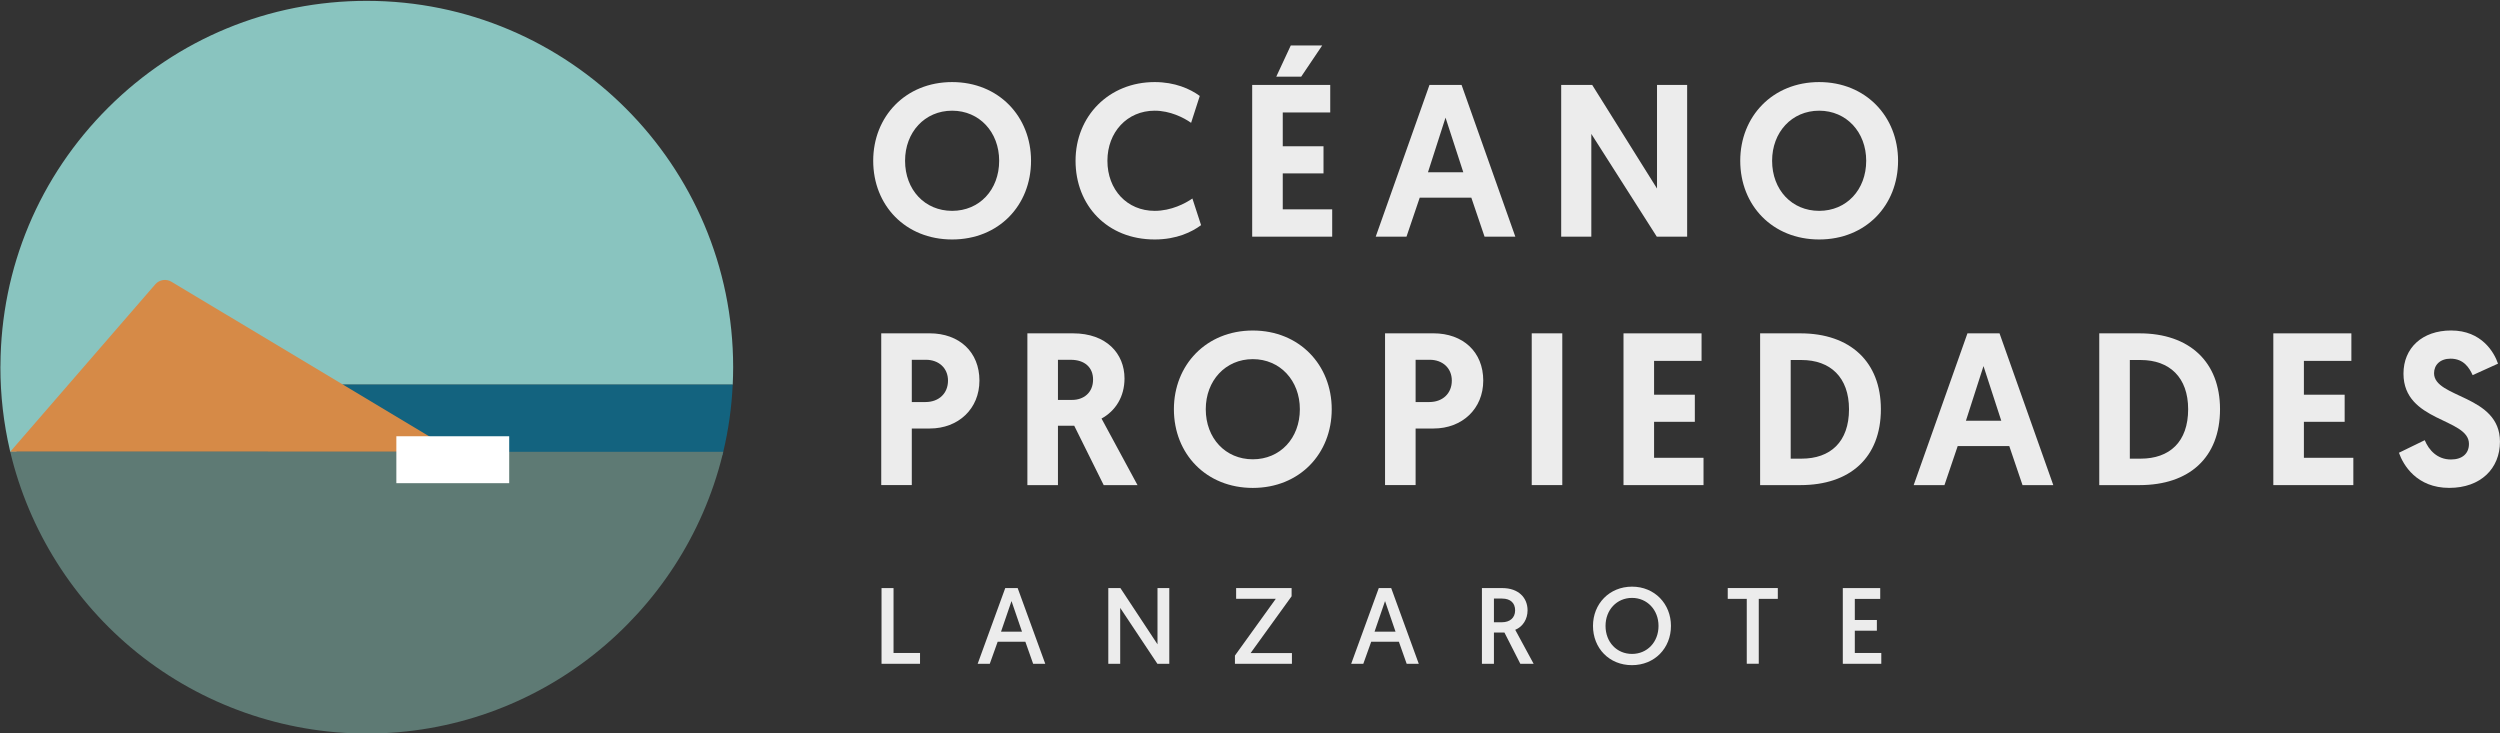 <?xml version="1.0" encoding="UTF-8" standalone="no"?>
<svg xmlns="http://www.w3.org/2000/svg" xmlns:xlink="http://www.w3.org/1999/xlink" xmlns:serif="http://www.serif.com/" width="100%" height="100%" viewBox="0 0 1429 419" version="1.1" xml:space="preserve" style="fill-rule:evenodd;clip-rule:evenodd;stroke-linejoin:round;stroke-miterlimit:2;">
    <rect x="0" y="0" width="1429" height="419" fill="#333333" stroke="none"/>
    <g transform="matrix(1,0,0,1,-2883.65,-6007.88)">
        <g transform="matrix(4.167,0,0,4.167,0,0)">
            <g id="Capa-1" serif:id="Capa 1">
                <g transform="matrix(1,0,0,1,816.172,1463.83)">
                    <path d="M0,-0.001C0,3.984 2.707,6.869 6.454,6.869C10.201,6.869 12.907,3.984 12.907,-0.001C12.907,-3.926 10.201,-6.87 6.454,-6.87C2.707,-6.87 0,-3.926 0,-0.001M-4.371,-0.001C-4.371,-6.067 0.06,-10.796 6.454,-10.796C12.848,-10.796 17.279,-6.067 17.279,-0.001C17.279,6.126 12.848,10.795 6.454,10.795C0.06,10.795 -4.371,6.126 -4.371,-0.001" style="fill:rgb(236,236,236);fill-rule:nonzero;"></path>
                </g>
                <g transform="matrix(1,0,0,1,839.557,1463.83)">
                    <path d="M0,-0.001C0,-6.127 4.58,-10.796 10.854,-10.796C13.62,-10.796 15.702,-9.874 17.04,-8.893L15.851,-5.205C14.84,-5.919 12.966,-6.87 10.854,-6.87C7.078,-6.87 4.371,-3.926 4.371,-0.001C4.371,3.984 7.078,6.869 10.854,6.869C13.114,6.869 15.048,5.858 16.029,5.174L17.219,8.832C15.97,9.754 13.888,10.795 10.854,10.795C4.342,10.795 0,6.126 0,-0.001" style="fill:rgb(236,236,236);fill-rule:nonzero;"></path>
                </g>
                <g transform="matrix(1,0,0,1,869.081,1474.24)">
                    <path d="M0,-26.23L4.312,-26.23L1.428,-21.947L-1.992,-21.947L0,-26.23ZM-5.294,-20.817L5.412,-20.817L5.412,-17.041L-1.101,-17.041L-1.101,-12.401L4.49,-12.401L4.49,-8.683L-1.101,-8.683L-1.101,-3.747L5.681,-3.747L5.681,0L-5.294,0L-5.294,-20.817Z" style="fill:rgb(236,236,236);fill-rule:nonzero;"></path>
                </g>
                <g transform="matrix(1,0,0,1,890.308,1469.75)">
                    <path d="M0,-11.837L-2.409,-4.343L2.438,-4.343L0,-11.837ZM-3.539,-0.863L-5.354,4.49L-9.576,4.49L-2.201,-16.327L2.2,-16.327L9.575,4.49L5.353,4.49L3.538,-0.863L-3.539,-0.863Z" style="fill:rgb(236,236,236);fill-rule:nonzero;"></path>
                </g>
                <g transform="matrix(1,0,0,1,910.307,1467.52)">
                    <path d="M0,-7.376L0,6.721L-4.134,6.721L-4.134,-14.097L0.119,-14.097L9.011,0.118L9.011,-14.097L13.145,-14.097L13.145,6.721L8.981,6.721L0,-7.376Z" style="fill:rgb(236,236,236);fill-rule:nonzero;"></path>
                </g>
                <g transform="matrix(1,0,0,1,935.106,1463.83)">
                    <path d="M0,-0.001C0,3.984 2.706,6.869 6.454,6.869C10.201,6.869 12.907,3.984 12.907,-0.001C12.907,-3.926 10.201,-6.87 6.454,-6.87C2.706,-6.87 0,-3.926 0,-0.001M-4.371,-0.001C-4.371,-6.067 0.06,-10.796 6.454,-10.796C12.848,-10.796 17.278,-6.067 17.278,-0.001C17.278,6.126 12.848,10.795 6.454,10.795C0.06,10.795 -4.371,6.126 -4.371,-0.001" style="fill:rgb(236,236,236);fill-rule:nonzero;"></path>
                </g>
                <g transform="matrix(1,0,0,1,818.968,1498.89)">
                    <path d="M0,-1.964C1.844,-1.964 3.093,-3.153 3.093,-4.907C3.093,-6.633 1.814,-7.763 0.06,-7.763L-1.874,-7.763L-1.874,-1.964L0,-1.964ZM-6.066,-11.391L0.565,-11.391C4.64,-11.391 7.405,-8.833 7.405,-4.907C7.405,-1.041 4.521,1.665 0.595,1.665L-1.874,1.665L-1.874,9.427L-6.066,9.427L-6.066,-11.391Z" style="fill:rgb(236,236,236);fill-rule:nonzero;"></path>
                </g>
                <g transform="matrix(1,0,0,1,839.106,1499.19)">
                    <path d="M0,-2.558C1.517,-2.558 2.854,-3.51 2.854,-5.354C2.854,-7.019 1.695,-8.06 -0.208,-8.06L-1.963,-8.06L-1.963,-2.558L0,-2.558ZM-6.156,-11.688L0.119,-11.688C4.669,-11.688 7.167,-8.922 7.167,-5.502C7.167,-2.974 5.918,-1.041 4.015,0L8.951,9.13L4.312,9.13L0.268,0.981L-1.963,0.981L-1.963,9.13L-6.156,9.13L-6.156,-11.688Z" style="fill:rgb(236,236,236);fill-rule:nonzero;"></path>
                </g>
                <g transform="matrix(1,0,0,1,857.419,1497.91)">
                    <path d="M0,-0.001C0,3.984 2.706,6.869 6.454,6.869C10.201,6.869 12.907,3.984 12.907,-0.001C12.907,-3.926 10.201,-6.87 6.454,-6.87C2.706,-6.87 0,-3.926 0,-0.001M-4.371,-0.001C-4.371,-6.067 0.06,-10.796 6.454,-10.796C12.848,-10.796 17.278,-6.067 17.278,-0.001C17.278,6.126 12.848,10.795 6.454,10.795C0.06,10.795 -4.371,6.126 -4.371,-0.001" style="fill:rgb(236,236,236);fill-rule:nonzero;"></path>
                </g>
                <g transform="matrix(1,0,0,1,888.078,1498.89)">
                    <path d="M0,-1.964C1.844,-1.964 3.093,-3.153 3.093,-4.907C3.093,-6.633 1.813,-7.763 0.06,-7.763L-1.874,-7.763L-1.874,-1.964L0,-1.964ZM-6.067,-11.391L0.564,-11.391C4.639,-11.391 7.405,-8.833 7.405,-4.907C7.405,-1.041 4.521,1.665 0.595,1.665L-1.874,1.665L-1.874,9.427L-6.067,9.427L-6.067,-11.391Z" style="fill:rgb(236,236,236);fill-rule:nonzero;"></path>
                </g>
                <g transform="matrix(1,0,0,1,-574.938,692.73)">
                    <rect x="1477.07" y="794.77" width="4.193" height="20.817" style="fill:rgb(236,236,236);"></rect>
                </g>
                <g transform="matrix(1,0,0,1,914.722,1508.32)">
                    <path d="M0,-20.817L10.706,-20.817L10.706,-17.041L4.193,-17.041L4.193,-12.401L9.784,-12.401L9.784,-8.683L4.193,-8.683L4.193,-3.747L10.975,-3.747L10.975,0L0,0L0,-20.817Z" style="fill:rgb(236,236,236);fill-rule:nonzero;"></path>
                </g>
                <g transform="matrix(1,0,0,1,939.142,1491.13)">
                    <path d="M0,13.561C3.955,13.561 6.513,11.271 6.513,6.78C6.513,2.409 3.955,0.03 0,0.03L-1.487,0.03L-1.487,13.561L0,13.561ZM-5.681,-3.628L-0.148,-3.628C6.661,-3.628 10.885,0.267 10.885,6.78C10.885,13.442 6.632,17.189 -0.148,17.189L-5.681,17.189L-5.681,-3.628Z" style="fill:rgb(236,236,236);fill-rule:nonzero;"></path>
                </g>
                <g transform="matrix(1,0,0,1,964.102,1503.83)">
                    <path d="M0,-11.837L-2.409,-4.343L2.438,-4.343L0,-11.837ZM-3.539,-0.863L-5.354,4.49L-9.576,4.49L-2.201,-16.327L2.2,-16.327L9.575,4.49L5.353,4.49L3.538,-0.863L-3.539,-0.863Z" style="fill:rgb(236,236,236);fill-rule:nonzero;"></path>
                </g>
                <g transform="matrix(1,0,0,1,985.663,1491.13)">
                    <path d="M0,13.561C3.955,13.561 6.513,11.271 6.513,6.78C6.513,2.409 3.955,0.03 0,0.03L-1.487,0.03L-1.487,13.561L0,13.561ZM-5.681,-3.628L-0.148,-3.628C6.661,-3.628 10.885,0.267 10.885,6.78C10.885,13.442 6.632,17.189 -0.148,17.189L-5.681,17.189L-5.681,-3.628Z" style="fill:rgb(236,236,236);fill-rule:nonzero;"></path>
                </g>
                <g transform="matrix(1,0,0,1,1003.86,1508.32)">
                    <path d="M0,-20.817L10.706,-20.817L10.706,-17.041L4.193,-17.041L4.193,-12.401L9.784,-12.401L9.784,-8.683L4.193,-8.683L4.193,-3.747L10.975,-3.747L10.975,0L0,0L0,-20.817Z" style="fill:rgb(236,236,236);fill-rule:nonzero;"></path>
                </g>
                <g transform="matrix(1,0,0,1,1034.68,1504.15)">
                    <path d="M0,-12.491L-3.479,-10.915C-3.926,-11.896 -4.699,-13.175 -6.513,-13.175C-7.94,-13.175 -8.773,-12.312 -8.773,-11.182C-8.773,-7.732 0.268,-8.238 0.268,-1.785C0.268,1.873 -2.35,4.55 -6.691,4.55C-11.152,4.55 -12.996,1.427 -13.591,-0.268L-10.052,-1.993C-9.486,-0.625 -8.327,0.655 -6.453,0.655C-4.907,0.655 -3.985,-0.149 -3.985,-1.487C-3.985,-5.055 -12.967,-4.461 -12.967,-11.123C-12.967,-14.632 -10.409,-17.041 -6.424,-17.041C-2.23,-17.041 -0.506,-14.008 0,-12.491" style="fill:rgb(236,236,236);fill-rule:nonzero;"></path>
                </g>
                <g transform="matrix(1,0,0,1,812.943,1532.83)">
                    <path d="M0,-10.384L1.646,-10.384L1.646,-1.484L5.28,-1.484L5.28,0L0,0L0,-10.384Z" style="fill:rgb(236,236,236);fill-rule:nonzero;"></path>
                </g>
                <g transform="matrix(1,0,0,1,830.773,1531.05)">
                    <path d="M0,-6.824L-1.438,-2.627L1.438,-2.627L0,-6.824ZM-1.898,-1.247L-2.981,1.78L-4.643,1.78L-0.86,-8.604L0.846,-8.604L4.629,1.78L2.967,1.78L1.899,-1.247L-1.898,-1.247Z" style="fill:rgb(236,236,236);fill-rule:nonzero;"></path>
                </g>
                <g transform="matrix(1,0,0,1,844.05,1532.83)">
                    <path d="M0,-10.384L1.662,-10.384L6.749,-2.671L6.749,-10.384L8.366,-10.384L8.366,0L6.734,0L1.632,-7.67L1.632,0L0,0L0,-10.384Z" style="fill:rgb(236,236,236);fill-rule:nonzero;"></path>
                </g>
                <g transform="matrix(1,0,0,1,861.421,1523.57)">
                    <path d="M0,8.13L5.607,0.342L0.163,0.342L0.163,-1.127L7.772,-1.127L7.772,0.001L2.15,7.788L7.817,7.788L7.817,9.257L0,9.257L0,8.13Z" style="fill:rgb(236,236,236);fill-rule:nonzero;"></path>
                </g>
                <g transform="matrix(1,0,0,1,882.011,1531.05)">
                    <path d="M0,-6.824L-1.439,-2.627L1.438,-2.627L0,-6.824ZM-1.898,-1.247L-2.981,1.78L-4.644,1.78L-0.86,-8.604L0.845,-8.604L4.627,1.78L2.967,1.78L1.898,-1.247L-1.898,-1.247Z" style="fill:rgb(236,236,236);fill-rule:nonzero;"></path>
                </g>
                <g transform="matrix(1,0,0,1,898.06,1528.14)">
                    <path d="M0,-1.009C1.039,-1.009 1.795,-1.588 1.795,-2.641C1.795,-3.605 1.202,-4.257 0,-4.257L-1.112,-4.257L-1.112,-1.009L0,-1.009ZM-2.759,-5.696L0.03,-5.696C2.255,-5.696 3.501,-4.377 3.501,-2.641C3.501,-1.439 2.863,-0.401 1.81,0.029L4.332,4.687L2.507,4.687L0.326,0.399L-1.112,0.399L-1.112,4.687L-2.759,4.687L-2.759,-5.696Z" style="fill:rgb(236,236,236);fill-rule:nonzero;"></path>
                </g>
                <g transform="matrix(1,0,0,1,915.891,1523.79)">
                    <path d="M0,7.686C2.076,7.686 3.634,6.069 3.634,3.843C3.634,1.648 2.076,0.001 0,0.001C-2.092,0.001 -3.634,1.648 -3.634,3.843C-3.634,6.069 -2.092,7.686 0,7.686M0,-1.542C3.101,-1.542 5.34,0.818 5.34,3.843C5.34,6.899 3.101,9.228 -0.016,9.228C-3.115,9.228 -5.355,6.915 -5.355,3.843C-5.355,0.802 -3.101,-1.542 0,-1.542" style="fill:rgb(236,236,236);fill-rule:nonzero;"></path>
                </g>
                <g transform="matrix(1,0,0,1,931.63,1531.34)">
                    <path d="M0,-7.417L-2.61,-7.417L-2.61,-8.9L4.258,-8.9L4.258,-7.417L1.646,-7.417L1.646,1.483L0,1.483L0,-7.417Z" style="fill:rgb(236,236,236);fill-rule:nonzero;"></path>
                </g>
                <g transform="matrix(1,0,0,1,944.804,1532.83)">
                    <path d="M0,-10.384L5.132,-10.384L5.132,-8.901L1.646,-8.901L1.646,-6.008L4.672,-6.008L4.672,-4.54L1.646,-4.54L1.646,-1.484L5.28,-1.484L5.28,0L0,0L0,-10.384Z" style="fill:rgb(236,236,236);fill-rule:nonzero;"></path>
                </g>
                <g transform="matrix(1,0,0,1,146.609,0)">
                    <g transform="matrix(1,0,0,1,645.922,1451.11)">
                        <path d="M0,43.43L-53.486,43.43L-41.672,50.513L-30.661,50.513L-30.661,52.647L-99.102,52.647C-99.124,52.568 -99.146,52.481 -99.16,52.401C-100.021,48.697 -100.455,44.877 -100.455,41.035C-100.455,40.949 -100.455,40.868 -100.447,40.768C-100.383,27.398 -95.123,14.845 -85.646,5.411C-76.168,-4.023 -63.579,-9.217 -50.202,-9.217C-22.492,-9.217 0.059,13.326 0.059,41.035C0.059,41.838 0.036,42.634 0,43.43" style="fill:rgb(137,196,191);fill-rule:nonzero;"></path>
                    </g>
                    <g transform="matrix(1,0,0,1,645.919,1504.2)">
                        <path d="M0,-9.663C-0.146,-6.507 -0.587,-3.423 -1.298,-0.443C-1.331,-0.295 -1.366,-0.145 -1.402,0L-98.994,0C-99.013,-0.113 -82.994,-9.588 -82.986,-9.663L0,-9.663Z" style="fill:rgb(19,99,127);fill-rule:nonzero;"></path>
                    </g>
                    <g transform="matrix(0.655,-0.756,-0.756,-0.655,566.324,1522.7)">
                        <path d="M1.554,27.151L31.943,27.151C32.791,27.144 33.514,26.527 33.651,25.689L41.486,-18.951L1.554,27.151Z" style="fill:rgb(214,138,71);fill-rule:nonzero;"></path>
                    </g>
                    <g transform="matrix(1,0,0,1,644.621,1542.4)">
                        <path d="M0,-38.648C-0.033,-38.5 -0.068,-38.35 -0.104,-38.205C-5.518,-16.294 -25.342,0 -48.901,0C-60.325,0 -71.51,-3.938 -80.393,-11.09C-89.077,-18.085 -95.254,-27.864 -97.803,-38.648L0,-38.648Z" style="fill:rgb(94,122,116);fill-rule:nonzero;"></path>
                    </g>
                    <g transform="matrix(1,0,0,1,324.84,679.276)">
                        <rect x="274.941" y="822.342" width="15.479" height="6.437" style="fill:white;"></rect>
                    </g>
                </g>
            </g>
        </g>
    </g>
</svg>
